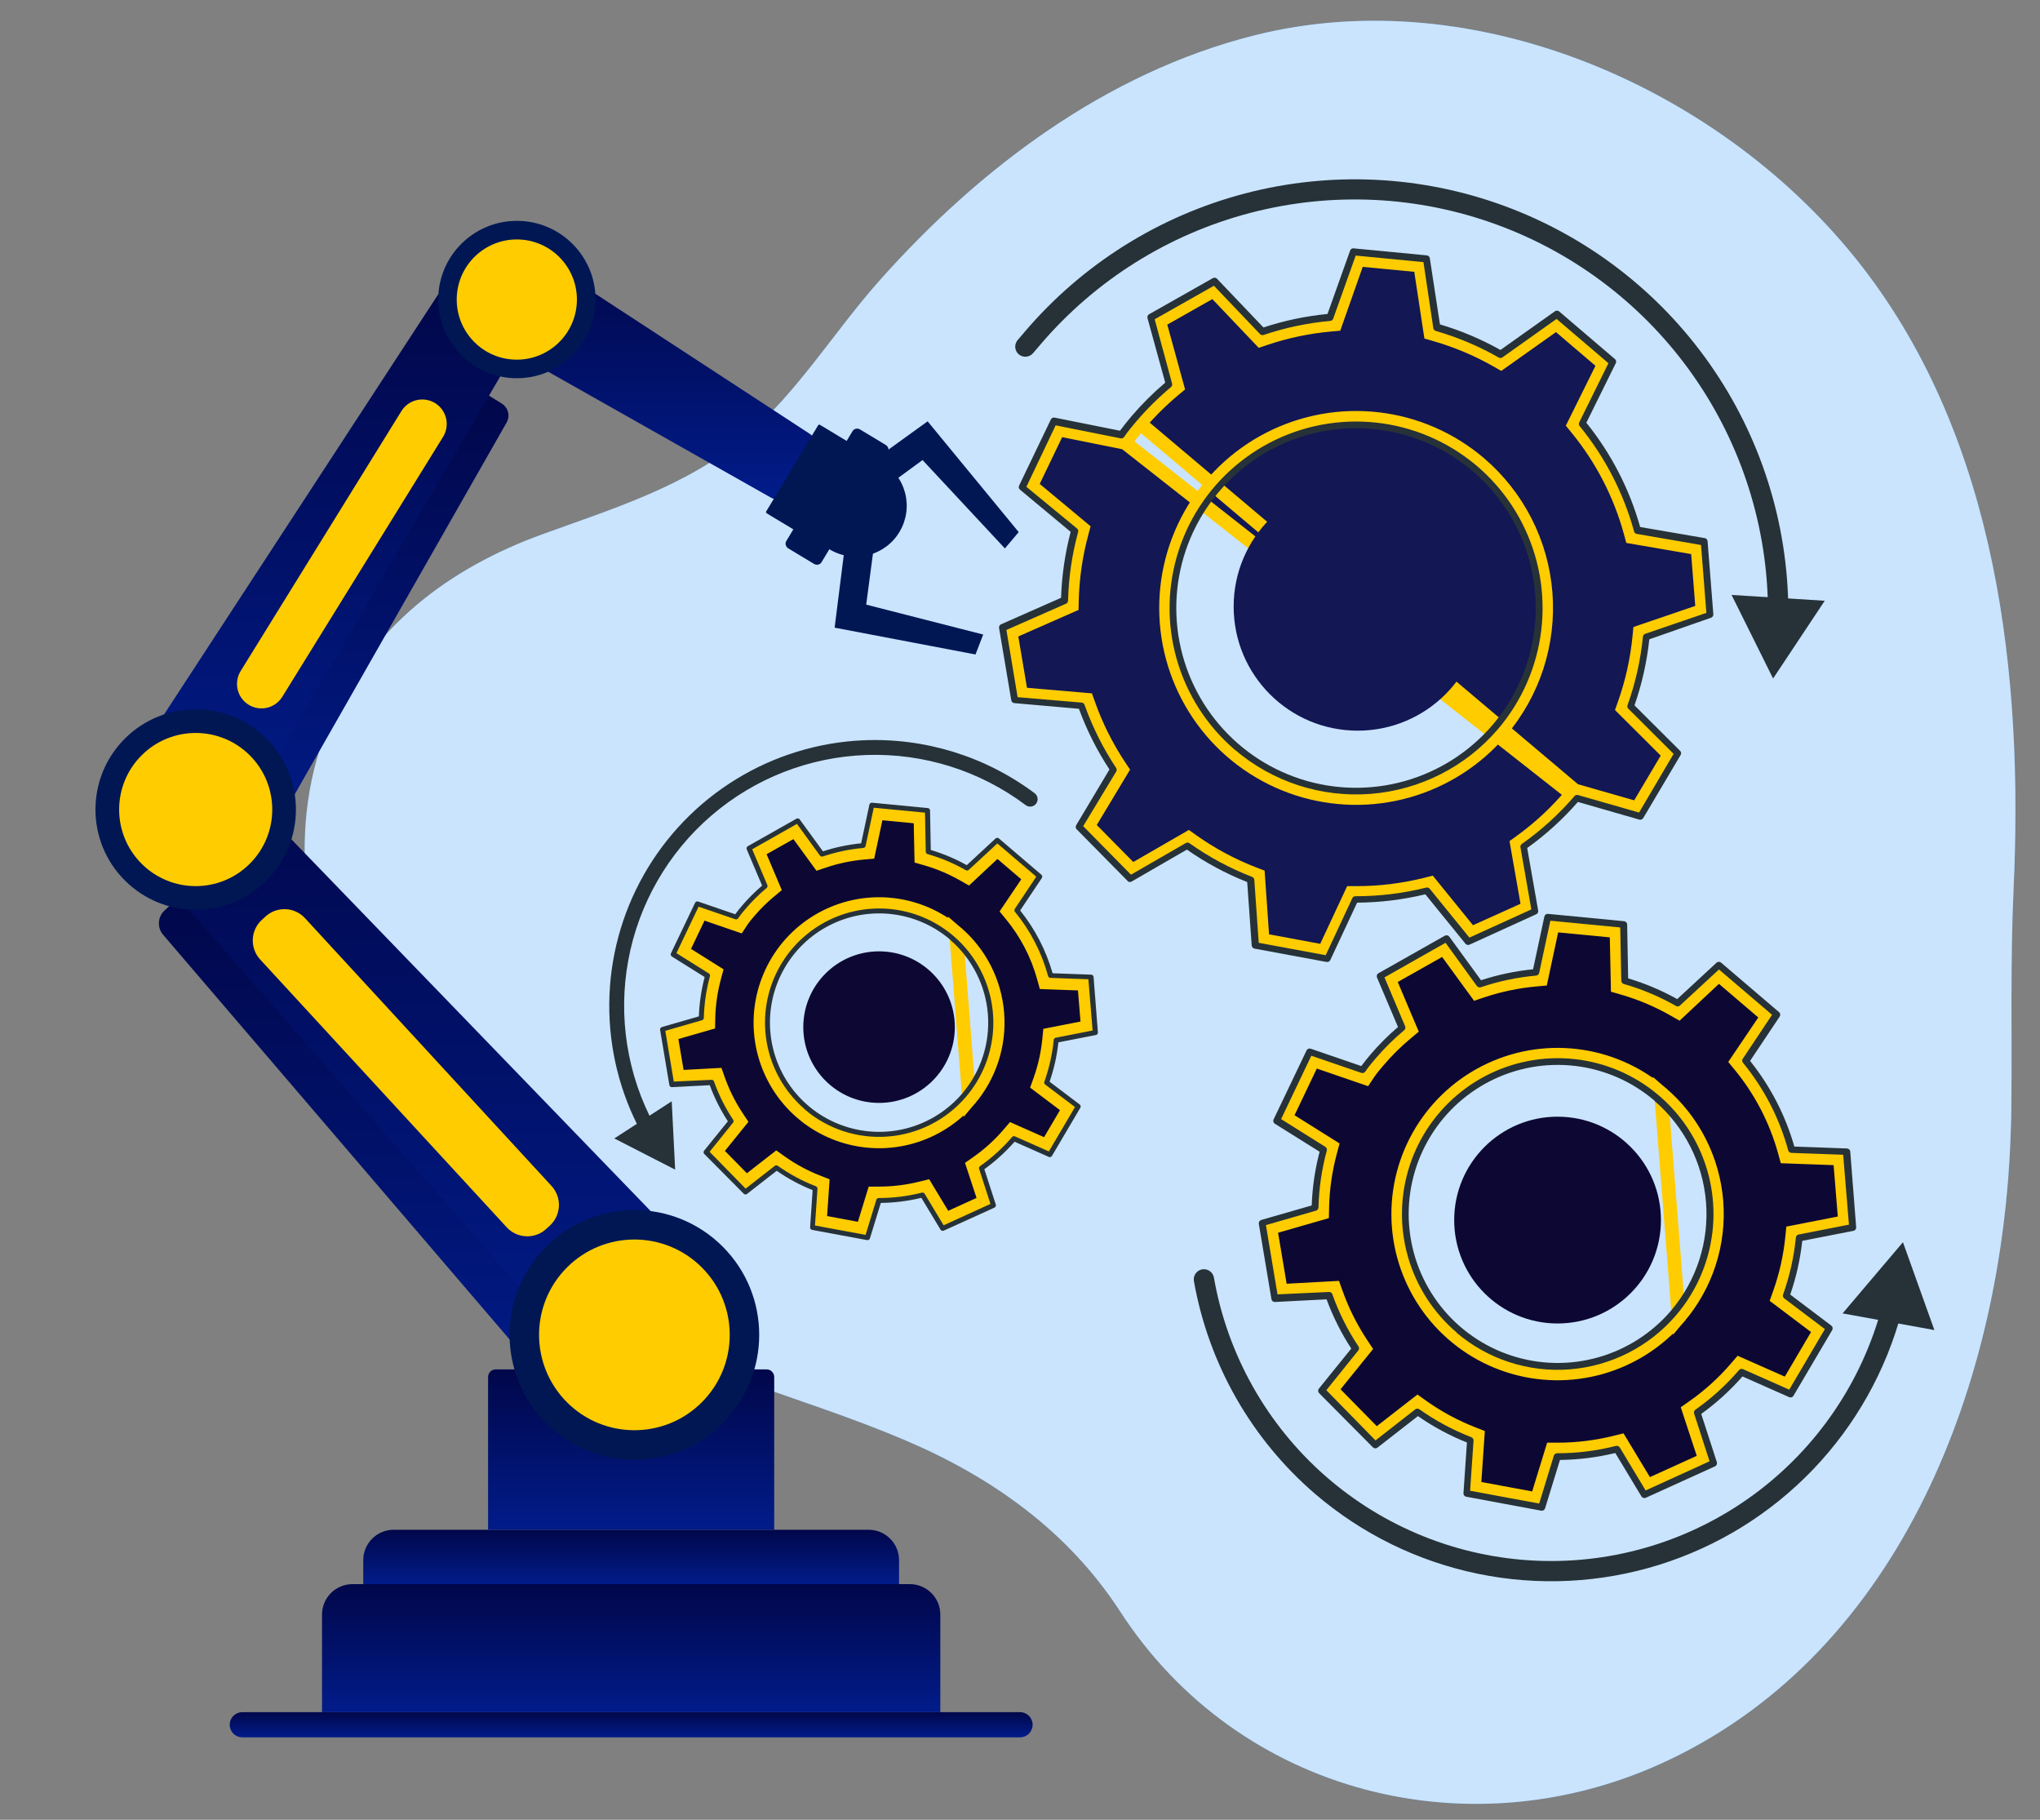 <svg width="148" height="132" viewBox="0 0 148 132" fill="none" xmlns="http://www.w3.org/2000/svg">
<rect x="0" y="0" width="148" height="132" fill="#808080" stroke="none"/>
<g clip-path="url(#clip0_2407_5283)">
<path d="M145.921 80.35C145.976 75.09 145.841 69.782 146.081 64.522C146.797 49.101 144.949 32.084 135.119 19.374C125.165 6.507 107.082 -1.506 90.96 2.576C80.246 5.286 71.072 12.188 63.814 20.343C60.503 24.067 57.883 28.45 54.056 31.697C49.843 35.265 44.415 36.913 39.314 38.768C32.567 41.222 26.94 45.463 24 52.213C17.364 67.466 29.245 87.335 42.435 95.096C49.627 99.326 57.937 101.189 65.622 104.448C71.958 107.135 77.487 111.063 81.274 116.901C89.905 130.203 106.796 134.4 120.979 127.707C138.1 119.627 145.297 99.997 145.875 82.174C145.903 81.557 145.918 80.956 145.921 80.35Z" fill="#4CA5FB"/>
<path opacity="0.7" d="M145.921 80.35C145.976 75.09 145.841 69.782 146.081 64.522C146.797 49.101 144.949 32.084 135.119 19.374C125.165 6.507 107.082 -1.506 90.96 2.576C80.246 5.286 71.072 12.188 63.814 20.343C60.503 24.067 57.883 28.45 54.056 31.697C49.843 35.265 44.415 36.913 39.314 38.768C32.567 41.222 26.94 45.463 24 52.213C17.364 67.466 29.245 87.335 42.435 95.096C49.627 99.326 57.937 101.189 65.622 104.448C71.958 107.135 77.487 111.063 81.274 116.901C89.905 130.203 106.796 134.4 120.979 127.707C138.1 119.627 145.297 99.997 145.875 82.174C145.903 81.557 145.918 80.956 145.921 80.35Z" fill="white"/>
<path d="M114.24 57.334L114.552 57.424L118.793 58.639L121.111 54.73L117.966 51.594L117.742 51.371L117.848 51.073C118.411 49.49 118.777 47.844 118.937 46.172L118.968 45.851L119.273 45.747L123.518 44.298L123.16 39.764L118.7 38.997L118.386 38.943L118.303 38.636C117.546 35.864 116.215 33.282 114.394 31.06L114.19 30.81L114.333 30.521L116.37 26.408L112.914 23.457L109.146 26.128L108.886 26.312L108.609 26.154C107.185 25.342 105.669 24.704 104.094 24.252L103.785 24.163L103.737 23.846L103.04 19.256L98.523 18.823L96.975 23.216L96.869 23.519L96.548 23.547C94.919 23.692 93.314 24.03 91.764 24.554L91.462 24.656L91.242 24.425L88.048 21.069L84.1 23.305L85.325 27.76L85.41 28.07L85.163 28.276C84.275 29.017 83.452 29.831 82.701 30.71L114.24 57.334ZM114.24 57.334L114.031 57.584M114.24 57.334L114.031 57.584M114.031 57.584C112.941 58.889 111.692 60.054 110.313 61.05L110.06 61.233L110.114 61.542L110.871 65.853L106.719 67.725L103.961 64.326L103.761 64.079L103.452 64.157C101.791 64.573 100.085 64.781 98.373 64.777L98.054 64.776L97.919 65.065L96.07 69.023L91.597 68.194L91.291 63.822L91.269 63.505L90.972 63.391C89.381 62.778 87.873 61.968 86.483 60.98L86.222 60.794L85.944 60.955L82.134 63.153L78.941 59.917L81.231 56.11L81.394 55.839L81.219 55.576C80.284 54.171 79.527 52.657 78.964 51.067L78.856 50.764L78.535 50.736L74.079 50.355L73.32 45.865L77.463 44.041L77.754 43.913L77.761 43.595C77.8 41.928 78.04 40.272 78.474 38.662L78.557 38.353L78.311 38.148L74.811 35.236L76.777 31.143L81.296 32.05L81.625 32.116M114.031 57.584L81.625 32.116M81.625 32.116L81.811 31.837M81.625 32.116L81.811 31.837M81.811 31.837C82.068 31.451 82.37 31.097 82.7 30.71L81.811 31.837ZM102.128 57.364C104.75 56.624 107.095 55.124 108.865 53.052L108.868 53.049C108.867 53.05 108.866 53.051 108.865 53.052C110.041 51.675 110.935 50.081 111.495 48.359C112.055 46.637 112.27 44.821 112.128 43.016C111.986 41.211 111.49 39.451 110.668 37.838C109.845 36.225 108.714 34.789 107.337 33.613C105.263 31.843 102.711 30.727 100.004 30.407C97.296 30.086 94.554 30.576 92.125 31.814C89.696 33.052 87.688 34.983 86.356 37.362C85.024 39.741 84.428 42.462 84.642 45.179C84.856 47.898 85.871 50.491 87.559 52.632C89.248 54.773 91.533 56.365 94.126 57.208C96.719 58.05 99.504 58.105 102.128 57.364Z" fill="#131754" stroke="#FFCC00"/>
<path d="M81.849 63.944L78.113 60.156C78.074 60.117 78.05 60.067 78.043 60.012C78.037 59.958 78.048 59.903 78.077 59.856L80.49 55.813C79.585 54.436 78.841 52.96 78.275 51.413L73.597 51.002C73.542 51 73.49 50.979 73.449 50.944C73.407 50.909 73.379 50.86 73.369 50.807L72.481 45.551C72.472 45.498 72.481 45.442 72.507 45.394C72.533 45.346 72.574 45.308 72.624 45.286L76.98 43.361C77.032 41.746 77.266 40.142 77.676 38.58L74 35.519C73.957 35.485 73.927 35.437 73.915 35.383C73.903 35.329 73.91 35.273 73.935 35.224L76.238 30.429C76.26 30.38 76.299 30.339 76.347 30.314C76.395 30.29 76.451 30.282 76.504 30.292L81.254 31.242C81.56 30.835 81.83 30.498 82.104 30.177C82.848 29.305 83.662 28.496 84.536 27.756L83.249 23.073C83.235 23.019 83.239 22.963 83.261 22.912C83.282 22.862 83.32 22.82 83.368 22.793L87.994 20.173C88.043 20.148 88.098 20.138 88.152 20.147C88.206 20.155 88.256 20.181 88.294 20.22L91.662 23.753C93.17 23.255 94.728 22.927 96.308 22.775L97.95 18.174C97.967 18.122 98.002 18.078 98.049 18.049C98.095 18.02 98.15 18.008 98.204 18.015L103.499 18.523C103.554 18.525 103.607 18.546 103.649 18.581C103.691 18.617 103.72 18.666 103.73 18.72L104.467 23.53C105.995 23.983 107.467 24.605 108.856 25.385L112.813 22.576C112.859 22.546 112.913 22.53 112.968 22.533C113.023 22.536 113.075 22.556 113.117 22.591L117.165 26.048C117.207 26.083 117.235 26.132 117.245 26.185C117.256 26.239 117.249 26.294 117.224 26.343L115.087 30.664C116.887 32.895 118.216 35.468 118.992 38.227L123.678 39.033C123.733 39.041 123.783 39.068 123.82 39.108C123.857 39.149 123.879 39.201 123.883 39.256L124.301 44.558C124.304 44.612 124.29 44.666 124.259 44.712C124.229 44.757 124.185 44.791 124.134 44.809L119.656 46.373C119.482 48.007 119.121 49.614 118.581 51.165L121.892 54.464C121.93 54.503 121.955 54.553 121.962 54.608C121.968 54.662 121.956 54.717 121.928 54.764L119.215 59.34C119.187 59.386 119.144 59.422 119.093 59.443C119.043 59.463 118.987 59.466 118.934 59.452L114.474 58.17C113.383 59.423 112.149 60.544 110.797 61.511L111.593 66.049C111.603 66.102 111.594 66.157 111.57 66.205C111.545 66.253 111.505 66.291 111.456 66.314L106.614 68.522C106.564 68.545 106.508 68.551 106.455 68.539C106.402 68.527 106.354 68.497 106.319 68.456L103.407 64.87C101.786 65.26 100.126 65.463 98.458 65.476L96.512 69.637C96.489 69.687 96.45 69.728 96.401 69.753C96.352 69.779 96.297 69.787 96.243 69.778L91.008 68.808C90.956 68.797 90.908 68.77 90.872 68.73C90.837 68.689 90.815 68.639 90.81 68.585L90.483 63.982C88.938 63.37 87.47 62.58 86.109 61.627L82.1 63.943C82.062 63.965 82.019 63.977 81.975 63.977C81.931 63.977 81.887 63.966 81.849 63.944ZM78.585 59.926L82.052 63.447L86.033 61.149C86.073 61.126 86.12 61.114 86.166 61.117C86.213 61.12 86.258 61.136 86.295 61.164C87.703 62.164 89.229 62.984 90.84 63.606C90.884 63.623 90.922 63.652 90.95 63.689C90.978 63.727 90.995 63.772 90.999 63.819L91.32 68.387L96.178 69.287L98.11 65.149C98.129 65.107 98.16 65.071 98.2 65.046C98.239 65.021 98.285 65.008 98.331 65.01C100.064 65.012 101.791 64.801 103.472 64.382C103.518 64.371 103.565 64.372 103.61 64.387C103.655 64.402 103.694 64.429 103.723 64.465L106.603 68.011L111.097 65.966L110.307 61.463C110.297 61.416 110.302 61.367 110.32 61.324C110.339 61.279 110.37 61.242 110.41 61.216C111.821 60.221 113.103 59.055 114.228 57.745C114.259 57.71 114.299 57.684 114.345 57.67C114.39 57.657 114.438 57.657 114.483 57.67L118.913 58.939L121.419 54.682L118.132 51.403C118.099 51.371 118.076 51.329 118.067 51.283C118.057 51.238 118.06 51.19 118.077 51.147C118.652 49.542 119.026 47.872 119.193 46.175C119.199 46.128 119.219 46.084 119.25 46.048C119.281 46.012 119.321 45.985 119.367 45.971L123.796 44.456L123.408 39.531L118.754 38.729C118.708 38.723 118.664 38.703 118.629 38.673C118.593 38.643 118.567 38.602 118.554 38.558C117.785 35.759 116.438 33.152 114.6 30.905C114.57 30.869 114.551 30.824 114.546 30.777C114.541 30.73 114.549 30.683 114.57 30.64L116.69 26.346L112.928 23.134L108.998 25.924C108.96 25.951 108.914 25.967 108.867 25.969C108.82 25.971 108.773 25.959 108.732 25.936C107.291 25.113 105.757 24.465 104.163 24.005C104.118 23.993 104.077 23.967 104.045 23.932C104.014 23.897 103.993 23.853 103.986 23.807L103.27 19.014L98.355 18.538L96.722 23.116C96.706 23.16 96.678 23.199 96.641 23.227C96.603 23.256 96.559 23.273 96.512 23.278C94.864 23.427 93.239 23.769 91.67 24.297C91.625 24.311 91.578 24.313 91.532 24.302C91.487 24.291 91.446 24.267 91.413 24.233L88.07 20.727L83.771 23.16L85.034 27.823C85.047 27.868 85.047 27.916 85.032 27.962C85.018 28.007 84.991 28.047 84.954 28.077C84.057 28.828 83.223 29.653 82.461 30.541C82.166 30.887 81.871 31.232 81.548 31.702C81.519 31.739 81.481 31.767 81.437 31.784C81.394 31.8 81.346 31.804 81.3 31.796L76.587 30.853L74.464 35.311L78.14 38.337C78.176 38.367 78.202 38.407 78.216 38.451C78.229 38.496 78.23 38.543 78.218 38.588C77.774 40.214 77.528 41.887 77.486 43.572C77.485 43.618 77.471 43.663 77.445 43.701C77.42 43.74 77.384 43.77 77.342 43.789L73.014 45.696L73.827 50.571L78.484 50.964C78.531 50.971 78.575 50.991 78.611 51.022C78.647 51.053 78.674 51.093 78.688 51.138C79.262 52.746 80.029 54.279 80.974 55.701C81 55.739 81.015 55.785 81.016 55.831C81.018 55.878 81.006 55.924 80.982 55.964L78.585 59.926ZM89.592 54.393C87.558 52.655 86.085 50.352 85.359 47.777C84.633 45.201 84.687 42.468 85.514 39.923C86.342 37.378 87.905 35.136 90.007 33.48C92.108 31.823 94.654 30.827 97.322 30.617C99.989 30.408 102.659 30.994 104.994 32.301C107.329 33.609 109.223 35.579 110.438 37.964C111.653 40.348 112.134 43.039 111.819 45.696C111.505 48.354 110.41 50.858 108.672 52.893C106.338 55.617 103.019 57.304 99.443 57.585C95.867 57.865 92.325 56.717 89.595 54.39L89.592 54.393ZM106.847 34.187C104.885 32.512 102.471 31.456 99.91 31.154C97.349 30.851 94.755 31.314 92.457 32.485C90.16 33.656 88.26 35.483 87.001 37.733C85.74 39.983 85.176 42.557 85.379 45.128C85.581 47.699 86.542 50.152 88.139 52.178C89.736 54.203 91.897 55.709 94.35 56.506C96.803 57.303 99.437 57.354 101.919 56.654C104.402 55.953 106.621 54.533 108.295 52.572C110.539 49.94 111.647 46.526 111.376 43.078C111.105 39.631 109.477 36.432 106.85 34.184L106.847 34.187Z" fill="#263238"/>
<path d="M73.914 25.709C73.767 25.584 73.675 25.407 73.657 25.215C73.639 25.024 73.696 24.833 73.817 24.683C74.002 24.465 74.188 24.247 74.374 24.03C78.546 19.147 84.112 15.658 90.325 14.032C96.537 12.406 103.099 12.721 109.128 14.934C115.156 17.147 120.363 21.152 124.048 26.412C127.733 31.671 129.72 37.933 129.742 44.355C129.742 44.452 129.724 44.547 129.687 44.637C129.651 44.727 129.597 44.808 129.528 44.877C129.46 44.946 129.379 45.001 129.29 45.038C129.201 45.075 129.105 45.095 129.008 45.096C128.911 45.096 128.815 45.077 128.725 45.041C128.636 45.004 128.554 44.95 128.485 44.882C128.417 44.814 128.362 44.733 128.324 44.643C128.287 44.554 128.268 44.458 128.267 44.361C128.25 38.239 126.358 32.268 122.847 27.253C119.335 22.237 114.372 18.417 108.624 16.306C102.877 14.195 96.621 13.895 90.698 15.445C84.775 16.996 79.469 20.323 75.493 24.979C75.316 25.186 75.139 25.393 74.962 25.601C74.901 25.677 74.826 25.739 74.741 25.786C74.656 25.833 74.562 25.862 74.466 25.872C74.369 25.883 74.272 25.874 74.179 25.846C74.085 25.819 73.999 25.773 73.924 25.712L73.914 25.709Z" fill="#263238"/>
<path d="M132.384 43.576L128.637 49.216L125.624 43.155L132.384 43.576Z" fill="#263238"/>
<circle cx="98.5" cy="44" r="9" fill="#131754"/>
<path d="M126.54 99.098L126.2 98.948L125.958 99.23C125.038 100.3 123.988 101.251 122.833 102.061L122.529 102.274L122.645 102.626L123.712 105.871L119.502 107.783L117.738 104.86L117.548 104.545L117.19 104.633C115.814 104.974 114.401 105.147 112.983 105.147L112.614 105.147L112.505 105.5L111.505 108.755L106.941 107.909L107.174 104.499L107.199 104.133L106.857 103.999C105.543 103.487 104.298 102.813 103.15 101.994L102.847 101.778L102.552 102.007L99.841 104.117L96.585 100.806L98.768 98.107L98.999 97.822L98.795 97.516C98.021 96.353 97.392 95.099 96.924 93.782L96.798 93.43L96.425 93.45L92.926 93.641L92.157 89.062L95.562 88.081L95.916 87.979L95.924 87.611C95.953 86.231 96.15 84.86 96.51 83.527L96.606 83.17L96.293 82.973L93.274 81.081L95.274 76.891L98.69 78.064L99.055 78.189L99.269 77.868C99.48 77.55 99.728 77.258 100.003 76.937L100.003 76.937C100.624 76.209 101.306 75.536 102.041 74.924L102.326 74.686L102.181 74.345L100.772 71.014L104.767 68.76L106.914 71.706L107.131 72.003L107.478 71.885C108.761 71.453 110.09 71.174 111.438 71.054L111.806 71.021L111.883 70.66L112.647 67.092L117.28 67.538L117.358 71.188L117.365 71.556L117.719 71.658C119.024 72.034 120.279 72.564 121.459 73.238L121.779 73.421L122.048 73.169L124.692 70.695L128.227 73.713L126.215 76.691L126.006 77L126.243 77.288C127.747 79.122 128.851 81.25 129.483 83.536L129.58 83.89L129.947 83.903L133.489 84.03L133.864 88.648L130.422 89.322L130.057 89.393L130.02 89.763C129.882 91.152 129.575 92.518 129.105 93.832L128.981 94.179L129.274 94.4L132.046 96.491L129.691 100.493L126.54 99.098ZM116.136 99.186C118.336 98.566 120.302 97.307 121.787 95.569L120.507 79.28C118.769 77.795 116.63 76.859 114.361 76.59C112.091 76.32 109.792 76.73 107.755 77.768C105.719 78.805 104.035 80.423 102.918 82.417C101.801 84.411 101.3 86.691 101.479 88.97C101.659 91.249 102.509 93.423 103.924 95.218C105.339 97.013 107.255 98.348 109.428 99.054C111.602 99.761 113.937 99.806 116.136 99.186ZM121.787 95.568C122.772 94.415 123.521 93.079 123.99 91.636C124.46 90.193 124.64 88.672 124.521 87.159C124.402 85.647 123.986 84.172 123.298 82.82C122.609 81.469 121.66 80.266 120.507 79.28L121.787 95.568Z" fill="#0D0833" stroke="#FFCC00"/>
<path d="M99.613 104.993L99.596 104.978L95.701 101.055C95.658 101.012 95.632 100.955 95.629 100.895C95.625 100.834 95.644 100.775 95.682 100.728L98.033 97.82C97.303 96.7 96.702 95.501 96.241 94.247L92.49 94.442C92.43 94.444 92.371 94.423 92.325 94.384C92.279 94.344 92.249 94.29 92.241 94.23L91.325 88.77C91.315 88.71 91.328 88.649 91.361 88.598C91.394 88.547 91.444 88.509 91.502 88.492L95.163 87.437C95.21 86.122 95.402 84.815 95.736 83.542L92.489 81.511C92.437 81.479 92.399 81.429 92.383 81.371C92.366 81.312 92.372 81.249 92.4 81.195L94.789 76.194C94.816 76.14 94.861 76.097 94.917 76.074C94.973 76.052 95.035 76.05 95.092 76.07L98.761 77.328C99.002 77.002 99.22 76.734 99.435 76.482C100.045 75.768 100.71 75.104 101.424 74.495L99.901 70.907C99.877 70.852 99.874 70.789 99.894 70.732C99.913 70.674 99.953 70.626 100.005 70.596L104.823 67.871C104.876 67.843 104.938 67.835 104.997 67.848C105.056 67.861 105.108 67.894 105.144 67.942L107.446 71.102C108.672 70.702 109.939 70.436 111.223 70.308L112.043 66.481C112.056 66.422 112.09 66.37 112.139 66.334C112.188 66.299 112.248 66.283 112.308 66.289L117.827 66.821C117.887 66.826 117.944 66.855 117.985 66.9C118.026 66.945 118.049 67.003 118.049 67.064L118.121 70.966C119.359 71.336 120.553 71.841 121.68 72.471L124.533 69.83C124.578 69.789 124.635 69.766 124.696 69.765C124.756 69.764 124.815 69.784 124.861 69.823L129.071 73.419C129.116 73.458 129.146 73.513 129.153 73.572C129.161 73.631 129.146 73.691 129.113 73.741L126.966 76.954C128.44 78.79 129.532 80.903 130.178 83.167L133.984 83.305C134.044 83.305 134.102 83.326 134.148 83.365C134.193 83.404 134.224 83.458 134.233 83.518L134.664 89.035C134.665 89.095 134.645 89.154 134.605 89.2C134.566 89.246 134.512 89.275 134.452 89.283L130.752 90.007C130.608 91.334 130.316 92.641 129.88 93.903L132.86 96.155C132.909 96.192 132.942 96.245 132.954 96.305C132.965 96.364 132.955 96.426 132.925 96.478L130.114 101.246C130.084 101.298 130.035 101.338 129.978 101.356C129.92 101.374 129.858 101.37 129.803 101.344L126.415 99.843C125.523 100.859 124.519 101.771 123.423 102.562L124.556 106.062C124.574 106.119 124.571 106.181 124.547 106.237C124.522 106.292 124.479 106.336 124.425 106.362L119.402 108.643C119.347 108.667 119.285 108.671 119.227 108.654C119.17 108.637 119.12 108.599 119.088 108.548L117.187 105.396C115.872 105.714 114.526 105.883 113.174 105.899L112.094 109.409C112.077 109.466 112.039 109.515 111.988 109.546C111.937 109.577 111.876 109.589 111.818 109.579L106.374 108.567C106.315 108.558 106.261 108.526 106.224 108.479C106.187 108.432 106.169 108.372 106.173 108.313L106.425 104.633C105.17 104.133 103.977 103.49 102.868 102.719L99.942 104.999C99.897 105.039 99.838 105.06 99.777 105.059C99.716 105.058 99.658 105.034 99.613 104.993ZM96.225 100.839L99.792 104.482L102.678 102.228C102.721 102.196 102.773 102.179 102.826 102.178C102.879 102.177 102.931 102.193 102.974 102.224C104.143 103.053 105.41 103.733 106.746 104.25C106.795 104.269 106.837 104.304 106.865 104.349C106.894 104.393 106.907 104.446 106.904 104.499L106.655 108.133L111.667 109.062L112.73 105.586C112.747 105.536 112.779 105.492 112.822 105.461C112.864 105.43 112.915 105.413 112.968 105.413C114.409 105.415 115.844 105.236 117.24 104.879C117.291 104.868 117.345 104.873 117.394 104.893C117.443 104.914 117.484 104.949 117.513 104.993L119.389 108.112L124.026 105.997L122.905 102.532C122.89 102.482 122.89 102.428 122.907 102.378C122.924 102.328 122.956 102.285 122.999 102.254C124.171 101.43 125.236 100.463 126.168 99.376C126.203 99.336 126.249 99.308 126.301 99.297C126.352 99.286 126.406 99.292 126.453 99.314L129.808 100.799L132.394 96.408L129.445 94.182C129.402 94.151 129.371 94.106 129.356 94.056C129.341 94.005 129.343 93.951 129.361 93.902C129.837 92.568 130.149 91.181 130.289 89.772C130.292 89.72 130.312 89.67 130.346 89.63C130.381 89.59 130.427 89.563 130.478 89.551L134.139 88.831L133.72 83.761L129.953 83.626C129.901 83.623 129.851 83.603 129.811 83.569C129.771 83.535 129.743 83.489 129.732 83.438C129.096 81.114 127.979 78.951 126.451 77.088C126.418 77.047 126.399 76.997 126.396 76.945C126.394 76.892 126.409 76.84 126.438 76.796L128.561 73.61L124.71 70.322L121.881 72.935C121.844 72.972 121.796 72.995 121.744 73.002C121.692 73.008 121.639 72.997 121.594 72.97C120.397 72.288 119.123 71.751 117.799 71.372C117.748 71.356 117.704 71.325 117.673 71.283C117.641 71.241 117.623 71.19 117.622 71.138L117.547 67.275L112.476 66.785L111.666 70.573C111.654 70.624 111.626 70.67 111.587 70.705C111.548 70.74 111.498 70.762 111.446 70.767C110.078 70.888 108.729 71.171 107.428 71.612C107.377 71.628 107.323 71.627 107.273 71.611C107.223 71.595 107.179 71.564 107.147 71.522L104.873 68.386L100.442 70.897L101.942 74.442C101.962 74.491 101.966 74.545 101.953 74.596C101.94 74.647 101.912 74.694 101.871 74.728C101.126 75.35 100.434 76.034 99.803 76.772C99.564 77.052 99.31 77.349 99.044 77.737C99.013 77.778 98.969 77.809 98.92 77.824C98.87 77.84 98.817 77.839 98.768 77.823L95.135 76.579L92.943 81.175L96.152 83.187C96.197 83.215 96.232 83.257 96.251 83.307C96.27 83.357 96.272 83.411 96.258 83.462C95.891 84.812 95.688 86.2 95.653 87.598C95.649 87.65 95.628 87.7 95.594 87.74C95.56 87.78 95.515 87.808 95.464 87.819L91.841 88.865L92.682 93.889L96.415 93.714C96.468 93.71 96.52 93.724 96.564 93.753C96.609 93.782 96.642 93.825 96.659 93.875C97.132 95.211 97.769 96.484 98.556 97.663C98.585 97.706 98.6 97.757 98.599 97.81C98.597 97.862 98.579 97.912 98.546 97.954L96.225 100.839ZM105.673 96.651C103.974 95.2 102.742 93.277 102.135 91.126C101.529 88.975 101.573 86.692 102.264 84.566C102.954 82.44 104.259 80.567 106.015 79.183C107.77 77.799 109.896 76.967 112.124 76.791C114.352 76.616 116.582 77.105 118.532 78.197C120.483 79.289 122.065 80.934 123.08 82.926C124.095 84.917 124.496 87.165 124.234 89.384C123.971 91.604 123.057 93.696 121.605 95.395C119.658 97.676 116.886 99.09 113.897 99.327C110.908 99.564 107.947 98.606 105.664 96.661L105.673 96.651ZM120.031 79.837C118.406 78.447 116.405 77.571 114.282 77.319C112.158 77.067 110.008 77.451 108.103 78.421C106.197 79.392 104.622 80.905 103.577 82.771C102.532 84.636 102.064 86.769 102.231 88.901C102.399 91.033 103.195 93.067 104.518 94.746C105.842 96.425 107.634 97.674 109.667 98.335C111.701 98.996 113.885 99.039 115.943 98.458C118.001 97.878 119.84 96.7 121.229 95.074C123.082 92.892 123.996 90.065 123.77 87.211C123.544 84.358 122.196 81.71 120.023 79.847L120.031 79.837Z" fill="#263238"/>
<path d="M95.428 108.377C90.793 104.4 87.68 98.94 86.617 92.927C86.583 92.734 86.627 92.536 86.74 92.376C86.853 92.217 87.024 92.108 87.216 92.074C87.409 92.041 87.607 92.085 87.767 92.198C87.927 92.31 88.036 92.481 88.069 92.674C89.045 98.254 91.9 103.332 96.158 107.067C100.417 110.802 105.825 112.968 111.484 113.208C117.144 113.447 122.715 111.745 127.274 108.383C131.833 105.021 135.106 100.201 136.549 94.724C136.568 94.624 136.607 94.529 136.664 94.445C136.722 94.361 136.796 94.289 136.882 94.235C136.968 94.181 137.064 94.145 137.164 94.129C137.265 94.114 137.367 94.119 137.466 94.145C137.564 94.171 137.656 94.217 137.736 94.28C137.816 94.343 137.882 94.422 137.93 94.512C137.977 94.602 138.006 94.7 138.015 94.802C138.023 94.903 138.01 95.005 137.977 95.101C136.84 99.408 134.629 103.356 131.55 106.574C128.471 109.793 124.625 112.177 120.373 113.504C116.121 114.831 111.602 115.056 107.239 114.159C102.876 113.263 98.812 111.273 95.428 108.377Z" fill="#263238"/>
<path d="M133.677 95.269L138.057 90.105L140.338 96.478L133.677 95.269Z" fill="#263238"/>
<circle cx="113" cy="88.5" r="7.5" fill="#0D0833"/>
<path d="M73.752 82.15L73.413 81.999L73.171 82.281C72.504 83.057 71.743 83.746 70.905 84.334L70.601 84.547L70.717 84.899L71.462 87.164L68.593 88.466L67.362 86.426L67.172 86.11L66.814 86.199C65.816 86.446 64.791 86.571 63.763 86.571L63.393 86.571L63.285 86.924L62.587 89.196L59.476 88.62L59.639 86.239L59.664 85.873L59.322 85.739C58.369 85.368 57.466 84.879 56.633 84.285L56.33 84.069L56.036 84.298L54.142 85.772L51.923 83.514L53.448 81.629L53.679 81.344L53.475 81.038C52.914 80.194 52.458 79.285 52.118 78.331L51.993 77.979L51.62 77.999L49.174 78.132L48.65 75.011L51.032 74.325L51.385 74.223L51.393 73.855C51.414 72.855 51.557 71.861 51.818 70.894L51.914 70.537L51.601 70.34L49.49 69.016L50.852 66.16L53.244 66.982L53.609 67.107L53.822 66.785C53.972 66.561 54.149 66.353 54.351 66.116L54.351 66.116C54.801 65.588 55.295 65.1 55.828 64.657L56.114 64.419L55.969 64.078L54.982 61.746L57.703 60.211L59.207 62.274L59.423 62.571L59.771 62.454C60.701 62.14 61.665 61.937 62.642 61.85L63.01 61.818L63.087 61.457L63.622 58.958L66.781 59.262L66.835 61.819L66.843 62.187L67.197 62.288C68.143 62.561 69.053 62.946 69.908 63.434L70.228 63.617L70.498 63.365L72.349 61.634L74.757 63.691L73.35 65.775L73.141 66.084L73.377 66.372C74.468 67.701 75.269 69.244 75.727 70.902L75.824 71.255L76.191 71.268L78.668 71.357L78.924 74.504L76.518 74.975L76.153 75.047L76.117 75.416C76.016 76.424 75.793 77.415 75.453 78.367L75.329 78.713L75.622 78.935L77.558 80.396L75.953 83.124L73.752 82.15ZM66.11 82.465C67.748 82.003 69.212 81.066 70.316 79.772L69.363 67.645C68.07 66.54 66.478 65.843 64.788 65.642C63.098 65.442 61.387 65.747 59.871 66.519C58.354 67.291 57.101 68.496 56.27 69.98C55.438 71.465 55.065 73.163 55.198 74.859C55.332 76.555 55.965 78.174 57.018 79.51C58.072 80.847 59.498 81.841 61.116 82.367C62.734 82.892 64.472 82.927 66.11 82.465ZM70.317 79.771C71.05 78.913 71.608 77.918 71.957 76.844C72.306 75.77 72.441 74.637 72.352 73.511C72.264 72.385 71.954 71.287 71.441 70.281C70.928 69.274 70.222 68.379 69.364 67.645L70.317 79.771Z" fill="#0D0833" stroke="#FFCC00"/>
<path d="M53.964 86.592L53.951 86.581L51.096 83.706C51.065 83.674 51.046 83.633 51.044 83.588C51.041 83.544 51.055 83.5 51.082 83.466L52.806 81.335C52.271 80.514 51.83 79.635 51.492 78.716L48.743 78.859C48.699 78.86 48.656 78.845 48.622 78.816C48.589 78.787 48.567 78.747 48.561 78.704L47.889 74.702C47.882 74.658 47.892 74.613 47.916 74.576C47.94 74.538 47.977 74.511 48.019 74.498L50.702 73.725C50.736 72.761 50.877 71.803 51.122 70.87L48.742 69.381C48.704 69.358 48.676 69.322 48.664 69.279C48.652 69.236 48.657 69.19 48.677 69.15L50.428 65.485C50.448 65.445 50.481 65.414 50.522 65.397C50.563 65.38 50.608 65.379 50.65 65.394L53.339 66.316C53.516 66.077 53.675 65.881 53.833 65.696C54.28 65.173 54.767 64.686 55.291 64.24L54.175 61.61C54.157 61.569 54.155 61.523 54.169 61.481C54.183 61.439 54.212 61.404 54.251 61.382L57.782 59.385C57.821 59.364 57.866 59.358 57.909 59.368C57.953 59.377 57.991 59.402 58.018 59.437L59.704 61.753C60.603 61.459 61.532 61.264 62.473 61.171L63.074 58.366C63.083 58.322 63.108 58.284 63.144 58.258C63.18 58.232 63.224 58.221 63.268 58.225L67.313 58.615C67.357 58.619 67.398 58.64 67.428 58.673C67.459 58.706 67.475 58.749 67.475 58.793L67.528 61.653C68.436 61.924 69.311 62.294 70.137 62.756L72.228 60.82C72.26 60.791 72.303 60.774 72.347 60.773C72.391 60.772 72.434 60.787 72.468 60.816L75.554 63.451C75.587 63.48 75.608 63.519 75.614 63.563C75.62 63.606 75.609 63.65 75.585 63.687L74.011 66.042C75.091 67.388 75.892 68.936 76.365 70.596L79.154 70.697C79.198 70.697 79.241 70.712 79.275 70.741C79.308 70.769 79.33 70.809 79.337 70.853L79.653 74.896C79.654 74.94 79.639 74.983 79.61 75.017C79.581 75.05 79.541 75.072 79.497 75.078L76.786 75.608C76.68 76.581 76.466 77.539 76.147 78.464L78.331 80.114C78.366 80.141 78.391 80.18 78.399 80.224C78.408 80.268 78.4 80.313 78.378 80.352L76.318 83.846C76.296 83.884 76.26 83.913 76.218 83.926C76.176 83.94 76.13 83.937 76.09 83.918L73.607 82.817C72.953 83.562 72.218 84.231 71.414 84.811L72.245 87.375C72.258 87.418 72.255 87.463 72.238 87.503C72.22 87.544 72.189 87.576 72.149 87.596L68.467 89.267C68.427 89.285 68.381 89.288 68.339 89.275C68.297 89.262 68.261 89.235 68.237 89.198L66.844 86.887C65.88 87.12 64.894 87.244 63.903 87.256L63.111 89.828C63.098 89.87 63.071 89.906 63.033 89.929C62.996 89.952 62.952 89.96 62.908 89.953L58.919 89.212C58.875 89.204 58.836 89.181 58.809 89.147C58.782 89.112 58.769 89.069 58.772 89.025L58.956 86.328C58.036 85.961 57.162 85.491 56.349 84.925L54.205 86.596C54.171 86.626 54.128 86.641 54.084 86.64C54.039 86.64 53.996 86.622 53.964 86.592ZM51.481 83.548L54.095 86.218L56.21 84.566C56.241 84.542 56.279 84.529 56.318 84.529C56.357 84.528 56.395 84.54 56.427 84.563C57.284 85.17 58.212 85.669 59.191 86.047C59.227 86.062 59.258 86.087 59.279 86.12C59.3 86.152 59.309 86.191 59.307 86.23L59.125 88.893L62.798 89.574L63.578 87.026C63.59 86.99 63.613 86.958 63.644 86.935C63.675 86.912 63.713 86.9 63.752 86.9C64.808 86.901 65.859 86.77 66.882 86.509C66.92 86.501 66.96 86.504 66.996 86.519C67.031 86.534 67.062 86.559 67.083 86.592L68.458 88.878L71.856 87.328L71.035 84.788C71.023 84.751 71.024 84.712 71.036 84.675C71.049 84.639 71.072 84.607 71.104 84.585C71.963 83.981 72.743 83.272 73.426 82.475C73.451 82.446 73.486 82.425 73.523 82.417C73.561 82.409 73.6 82.414 73.635 82.43L76.094 83.519L77.989 80.3L75.828 78.668C75.796 78.645 75.773 78.613 75.762 78.576C75.751 78.539 75.753 78.499 75.767 78.463C76.115 77.486 76.344 76.469 76.447 75.437C76.449 75.398 76.464 75.362 76.489 75.332C76.513 75.303 76.547 75.283 76.585 75.275L79.268 74.747L78.961 71.031L76.2 70.932C76.162 70.93 76.125 70.915 76.096 70.89C76.067 70.865 76.046 70.831 76.038 70.794C75.572 69.091 74.753 67.505 73.634 66.14C73.609 66.11 73.595 66.073 73.594 66.035C73.592 65.996 73.603 65.958 73.624 65.926L75.18 63.591L72.358 61.181L70.284 63.096C70.257 63.123 70.222 63.14 70.183 63.145C70.145 63.15 70.107 63.142 70.074 63.122C69.197 62.622 68.263 62.229 67.292 61.951C67.255 61.939 67.223 61.916 67.2 61.886C67.177 61.855 67.164 61.818 67.163 61.779L67.107 58.947L63.391 58.589L62.797 61.365C62.789 61.403 62.768 61.436 62.739 61.462C62.711 61.487 62.675 61.503 62.636 61.508C61.633 61.596 60.645 61.804 59.691 62.127C59.654 62.138 59.614 62.138 59.578 62.126C59.541 62.114 59.509 62.091 59.485 62.06L57.819 59.762L54.571 61.602L55.67 64.2C55.685 64.236 55.688 64.276 55.679 64.314C55.669 64.351 55.648 64.385 55.618 64.41C55.072 64.866 54.565 65.368 54.103 65.908C53.928 66.113 53.742 66.331 53.547 66.616C53.524 66.646 53.492 66.668 53.455 66.68C53.419 66.691 53.38 66.691 53.344 66.679L50.682 65.767L49.075 69.136L51.427 70.61C51.46 70.631 51.486 70.662 51.499 70.698C51.513 70.734 51.515 70.774 51.504 70.812C51.236 71.801 51.087 72.819 51.061 73.843C51.058 73.881 51.043 73.918 51.018 73.947C50.993 73.976 50.96 73.996 50.922 74.005L48.267 74.772L48.883 78.454L51.619 78.326C51.658 78.323 51.697 78.333 51.729 78.354C51.762 78.376 51.786 78.407 51.799 78.444C52.146 79.423 52.612 80.355 53.189 81.22C53.21 81.251 53.221 81.289 53.22 81.327C53.219 81.365 53.206 81.403 53.182 81.433L51.481 83.548ZM58.405 80.478C57.159 79.414 56.257 78.005 55.812 76.428C55.367 74.852 55.4 73.179 55.906 71.621C56.412 70.063 57.369 68.69 58.655 67.676C59.942 66.661 61.5 66.051 63.133 65.923C64.766 65.794 66.4 66.152 67.83 66.953C69.259 67.753 70.419 68.959 71.163 70.419C71.907 71.878 72.201 73.525 72.009 75.152C71.816 76.779 71.146 78.312 70.082 79.558C68.655 81.229 66.623 82.265 64.432 82.439C62.242 82.613 60.072 81.911 58.399 80.486L58.405 80.478ZM68.928 68.154C67.737 67.136 66.271 66.494 64.714 66.31C63.158 66.125 61.582 66.406 60.186 67.117C58.789 67.828 57.635 68.938 56.869 70.305C56.103 71.672 55.76 73.236 55.883 74.798C56.005 76.36 56.589 77.851 57.559 79.082C58.529 80.313 59.842 81.228 61.333 81.712C62.823 82.197 64.424 82.228 65.932 81.803C67.44 81.377 68.788 80.514 69.806 79.322C71.165 77.723 71.834 75.651 71.669 73.559C71.503 71.468 70.515 69.527 68.922 68.162L68.928 68.154Z" fill="#263238"/>
<path d="M62.606 53.698C67.077 53.5 71.479 54.856 75.063 57.538C75.177 57.624 75.253 57.752 75.273 57.894C75.293 58.036 75.256 58.18 75.17 58.294C75.084 58.409 74.956 58.484 74.814 58.504C74.672 58.524 74.528 58.487 74.413 58.401C71.094 55.908 67.021 54.625 62.872 54.764C58.723 54.903 54.746 56.457 51.601 59.167C48.456 61.877 46.331 65.58 45.58 69.663C44.829 73.747 45.497 77.964 47.471 81.615C47.511 81.678 47.538 81.749 47.55 81.823C47.561 81.896 47.558 81.971 47.539 82.043C47.52 82.116 47.487 82.183 47.441 82.242C47.395 82.3 47.337 82.349 47.272 82.384C47.206 82.42 47.134 82.441 47.06 82.448C46.985 82.454 46.911 82.445 46.84 82.421C46.769 82.397 46.705 82.359 46.649 82.309C46.594 82.259 46.55 82.198 46.519 82.13C44.967 79.258 44.17 76.039 44.202 72.774C44.233 69.51 45.093 66.307 46.701 63.466C48.308 60.624 50.611 58.238 53.393 56.529C56.175 54.821 59.345 53.846 62.606 53.698Z" fill="#263238"/>
<path d="M48.733 79.884L48.982 84.841L44.567 82.578L48.733 79.884Z" fill="#263238"/>
<circle cx="63.775" cy="74.504" r="5.497" fill="#0D0833"/>
<path d="M74.001 124.193H17.578C17.458 124.193 17.339 124.217 17.228 124.263C17.117 124.309 17.017 124.376 16.932 124.461C16.847 124.546 16.78 124.646 16.734 124.757C16.688 124.868 16.664 124.987 16.664 125.107C16.664 125.349 16.761 125.581 16.932 125.752C17.103 125.924 17.335 126.02 17.578 126.02H74.001C74.244 126.02 74.476 125.924 74.647 125.753C74.819 125.581 74.915 125.349 74.915 125.107C74.915 124.864 74.819 124.632 74.647 124.461C74.476 124.29 74.244 124.193 74.001 124.193Z" fill="url(#paint0_linear_2407_5283)"/>
<path d="M66.01 114.907H25.57C25.28 114.907 24.993 114.964 24.725 115.075C24.457 115.186 24.214 115.349 24.009 115.554C23.804 115.759 23.641 116.002 23.53 116.27C23.419 116.538 23.362 116.825 23.362 117.115V124.193H68.219V117.115C68.219 116.825 68.162 116.537 68.051 116.269C67.94 116.002 67.777 115.758 67.572 115.553C67.367 115.348 67.123 115.186 66.855 115.075C66.587 114.964 66.3 114.907 66.01 114.907Z" fill="url(#paint1_linear_2407_5283)"/>
<path d="M63.018 110.963H28.562C27.976 110.963 27.415 111.195 27.001 111.609C26.587 112.023 26.354 112.585 26.354 113.17V114.907H65.225V113.17C65.225 112.88 65.168 112.593 65.057 112.325C64.946 112.057 64.784 111.814 64.579 111.609C64.374 111.404 64.13 111.242 63.863 111.131C63.595 111.02 63.308 110.963 63.018 110.963Z" fill="url(#paint2_linear_2407_5283)"/>
<path d="M35.966 99.328H55.612C55.685 99.328 55.757 99.343 55.825 99.37C55.892 99.398 55.954 99.439 56.005 99.491C56.057 99.543 56.098 99.604 56.126 99.671C56.154 99.739 56.168 99.811 56.168 99.884V110.963H35.41V99.884C35.41 99.737 35.469 99.595 35.573 99.491C35.678 99.387 35.819 99.328 35.966 99.328Z" fill="url(#paint3_linear_2407_5283)"/>
<path d="M11.937 66.041C11.694 66.266 11.548 66.576 11.53 66.906C11.511 67.236 11.622 67.56 11.838 67.81L40.242 100.981C40.354 101.109 40.49 101.214 40.643 101.289C40.796 101.364 40.962 101.407 41.132 101.417C41.302 101.426 41.472 101.401 41.632 101.344C41.792 101.287 41.939 101.198 42.064 101.083L44.479 98.858L13.195 64.881L11.937 66.041Z" fill="url(#paint4_linear_2407_5283)"/>
<path d="M15.828 55.385C15.363 54.9 14.727 54.617 14.056 54.596C13.385 54.575 12.732 54.819 12.238 55.273L9.692 57.619C9.198 58.074 8.902 58.704 8.868 59.375C8.833 60.045 9.063 60.703 9.507 61.206L43.399 99.857L50.504 93.315C50.641 93.189 50.751 93.037 50.828 92.868C50.905 92.699 50.948 92.516 50.953 92.33C50.959 92.144 50.927 91.959 50.86 91.786C50.792 91.612 50.691 91.454 50.562 91.32L15.828 55.385Z" fill="url(#paint5_linear_2407_5283)"/>
<path d="M19.259 66.482L18.992 66.728C18.596 67.093 18.361 67.6 18.339 68.138C18.317 68.676 18.509 69.201 18.874 69.597L36.76 89.023C36.941 89.219 37.158 89.378 37.4 89.49C37.642 89.602 37.904 89.665 38.17 89.676C38.437 89.687 38.703 89.646 38.953 89.554C39.204 89.462 39.434 89.322 39.63 89.141L39.896 88.896C40.092 88.715 40.251 88.498 40.363 88.256C40.475 88.014 40.539 87.752 40.55 87.486C40.561 87.219 40.519 86.953 40.427 86.703C40.335 86.452 40.195 86.223 40.014 86.026L22.128 66.601C21.948 66.405 21.73 66.246 21.488 66.134C21.246 66.022 20.985 65.958 20.718 65.947C20.452 65.936 20.186 65.978 19.935 66.07C19.685 66.162 19.455 66.302 19.259 66.482Z" fill="#FFCC00"/>
<path d="M52.428 103.229C55.964 99.692 55.964 93.959 52.428 90.423C48.892 86.886 43.158 86.886 39.622 90.423C36.086 93.959 36.086 99.692 39.622 103.229C43.158 106.765 48.892 106.765 52.428 103.229Z" fill="#001754"/>
<path d="M50.916 101.717C53.617 99.015 53.617 94.636 50.916 91.935C48.215 89.234 43.835 89.234 41.134 91.935C38.433 94.636 38.433 99.015 41.134 101.717C43.835 104.418 48.215 104.418 50.916 101.717Z" fill="#FFCC00"/>
<path d="M15.722 60.09L17.965 61.477C18.081 61.549 18.211 61.597 18.346 61.618C18.481 61.639 18.619 61.633 18.751 61.599C18.884 61.566 19.008 61.507 19.117 61.424C19.226 61.342 19.318 61.239 19.386 61.12L36.752 30.653C36.885 30.423 36.923 30.15 36.858 29.893C36.793 29.635 36.631 29.413 36.405 29.273L35.234 28.549L15.722 60.09Z" fill="url(#paint6_linear_2407_5283)"/>
<path d="M34.534 20.826L36.899 22.29C37.358 22.573 37.687 23.026 37.816 23.549C37.945 24.073 37.864 24.626 37.589 25.09L16.728 60.713L10.133 56.634C10.006 56.555 9.896 56.452 9.809 56.33C9.723 56.209 9.662 56.071 9.629 55.925C9.597 55.779 9.594 55.629 9.62 55.482C9.647 55.335 9.703 55.195 9.784 55.07L31.72 21.46C32.013 21.008 32.472 20.688 32.998 20.57C33.524 20.451 34.075 20.543 34.534 20.826Z" fill="url(#paint7_linear_2407_5283)"/>
<path d="M29.122 29.819L17.459 48.674C17.211 49.074 17.133 49.557 17.241 50.015C17.349 50.474 17.634 50.871 18.035 51.119C18.233 51.241 18.454 51.324 18.684 51.361C18.915 51.399 19.15 51.391 19.377 51.337C19.604 51.284 19.819 51.186 20.008 51.05C20.197 50.913 20.358 50.741 20.48 50.543L32.145 31.687C32.393 31.287 32.471 30.804 32.363 30.346C32.255 29.887 31.969 29.49 31.569 29.242C31.37 29.119 31.149 29.037 30.919 28.999C30.689 28.962 30.453 28.97 30.226 29.023C29.999 29.077 29.784 29.175 29.595 29.311C29.405 29.448 29.245 29.62 29.122 29.819Z" fill="#FFCC00"/>
<path d="M19.339 63.863C22.179 61.023 22.179 56.419 19.339 53.579C16.5 50.74 11.896 50.74 9.056 53.579C6.216 56.419 6.216 61.023 9.056 63.863C11.896 66.702 16.5 66.702 19.339 63.863Z" fill="#001754"/>
<path d="M18.125 62.648C20.294 60.479 20.294 56.962 18.125 54.793C15.956 52.624 12.439 52.624 10.27 54.793C8.101 56.962 8.101 60.479 10.27 62.648C12.439 64.818 15.956 64.818 18.125 62.648Z" fill="#FFCC00"/>
<path d="M58.929 33.472L57.794 35.337C57.336 36.09 56.509 36.427 55.932 36.097L34.637 24.063L37.8 18.862C38.057 18.44 38.525 18.26 38.837 18.464L58.747 31.469C59.307 31.829 59.386 32.72 58.929 33.472Z" fill="url(#paint8_linear_2407_5283)"/>
<path d="M37.5 27.435C40.652 27.435 43.207 24.88 43.207 21.728C43.207 18.575 40.652 16.02 37.5 16.02C34.347 16.02 31.792 18.575 31.792 21.728C31.792 24.88 34.347 27.435 37.5 27.435Z" fill="#001754"/>
<path d="M41.839 22.099C42.043 19.7 40.264 17.589 37.865 17.384C35.466 17.18 33.355 18.959 33.151 21.358C32.946 23.758 34.725 25.868 37.125 26.073C39.524 26.277 41.634 24.498 41.839 22.099Z" fill="#FFCC00"/>
<path d="M62.529 34.003L67.298 30.561L73.906 38.597L72.904 39.78L66.93 33.371L63.239 36.072L62.529 34.003Z" fill="#001754"/>
<path d="M61.565 32.068L59.487 30.815C59.442 30.788 59.383 30.802 59.355 30.848L55.586 37.099C55.559 37.144 55.573 37.203 55.618 37.23L57.697 38.483C57.742 38.511 57.801 38.496 57.828 38.451L61.598 32.2C61.625 32.154 61.611 32.096 61.565 32.068Z" fill="#001754"/>
<path d="M61.286 39.692L60.551 45.528L70.772 47.473L71.33 46.027L62.841 43.857L63.442 39.324L61.286 39.692Z" fill="#001754"/>
<path d="M59.746 39.54C60.245 39.949 60.842 40.221 61.478 40.328C62.114 40.434 62.767 40.373 63.371 40.149C63.826 39.98 64.243 39.724 64.599 39.395C64.955 39.065 65.242 38.669 65.445 38.228C65.647 37.787 65.761 37.311 65.78 36.826C65.798 36.342 65.721 35.858 65.553 35.403C65.383 34.943 65.123 34.521 64.787 34.162C64.452 33.804 64.049 33.516 63.6 33.315L59.746 39.54Z" fill="#001754"/>
<path d="M57.648 38.245L57.044 39.245C56.936 39.426 57.004 39.666 57.197 39.783L59.052 40.901C59.245 41.018 59.491 40.966 59.598 40.785L64.409 32.809C64.518 32.629 64.449 32.388 64.256 32.272L62.401 31.153C62.208 31.037 61.962 31.088 61.855 31.269L61.302 32.185L57.648 38.245Z" fill="#001754"/>
</g>
<defs>
<linearGradient id="paint0_linear_2407_5283" x1="45.79" y1="124.124" x2="45.79" y2="126.056" gradientUnits="userSpaceOnUse">
<stop stop-color="#010647"/>
<stop offset="1" stop-color="#011C8B"/>
</linearGradient>
<linearGradient id="paint1_linear_2407_5283" x1="45.791" y1="114.552" x2="45.791" y2="124.378" gradientUnits="userSpaceOnUse">
<stop stop-color="#010647"/>
<stop offset="1" stop-color="#011C8B"/>
</linearGradient>
<linearGradient id="paint2_linear_2407_5283" x1="45.79" y1="110.812" x2="45.79" y2="114.986" gradientUnits="userSpaceOnUse">
<stop stop-color="#010647"/>
<stop offset="1" stop-color="#011C8B"/>
</linearGradient>
<linearGradient id="paint3_linear_2407_5283" x1="45.789" y1="98.884" x2="45.789" y2="111.195" gradientUnits="userSpaceOnUse">
<stop stop-color="#010647"/>
<stop offset="1" stop-color="#011C8B"/>
</linearGradient>
<linearGradient id="paint4_linear_2407_5283" x1="28.003" y1="63.485" x2="28.003" y2="102.146" gradientUnits="userSpaceOnUse">
<stop stop-color="#010647"/>
<stop offset="1" stop-color="#011C8B"/>
</linearGradient>
<linearGradient id="paint5_linear_2407_5283" x1="29.909" y1="52.866" x2="29.909" y2="100.758" gradientUnits="userSpaceOnUse">
<stop stop-color="#010647"/>
<stop offset="1" stop-color="#011C8B"/>
</linearGradient>
<linearGradient id="paint6_linear_2407_5283" x1="26.305" y1="27.285" x2="26.305" y2="62.289" gradientUnits="userSpaceOnUse">
<stop stop-color="#010647"/>
<stop offset="1" stop-color="#011C8B"/>
</linearGradient>
<linearGradient id="paint7_linear_2407_5283" x1="23.739" y1="18.984" x2="23.739" y2="61.513" gradientUnits="userSpaceOnUse">
<stop stop-color="#010647"/>
<stop offset="1" stop-color="#011C8B"/>
</linearGradient>
<linearGradient id="paint8_linear_2407_5283" x1="46.931" y1="17.698" x2="46.931" y2="36.579" gradientUnits="userSpaceOnUse">
<stop stop-color="#010647"/>
<stop offset="1" stop-color="#011C8B"/>
</linearGradient>
<clipPath id="clip0_2407_5283">
<rect width="147" height="132" fill="white" transform="translate(0.5)"/>
</clipPath>
</defs>
</svg>
